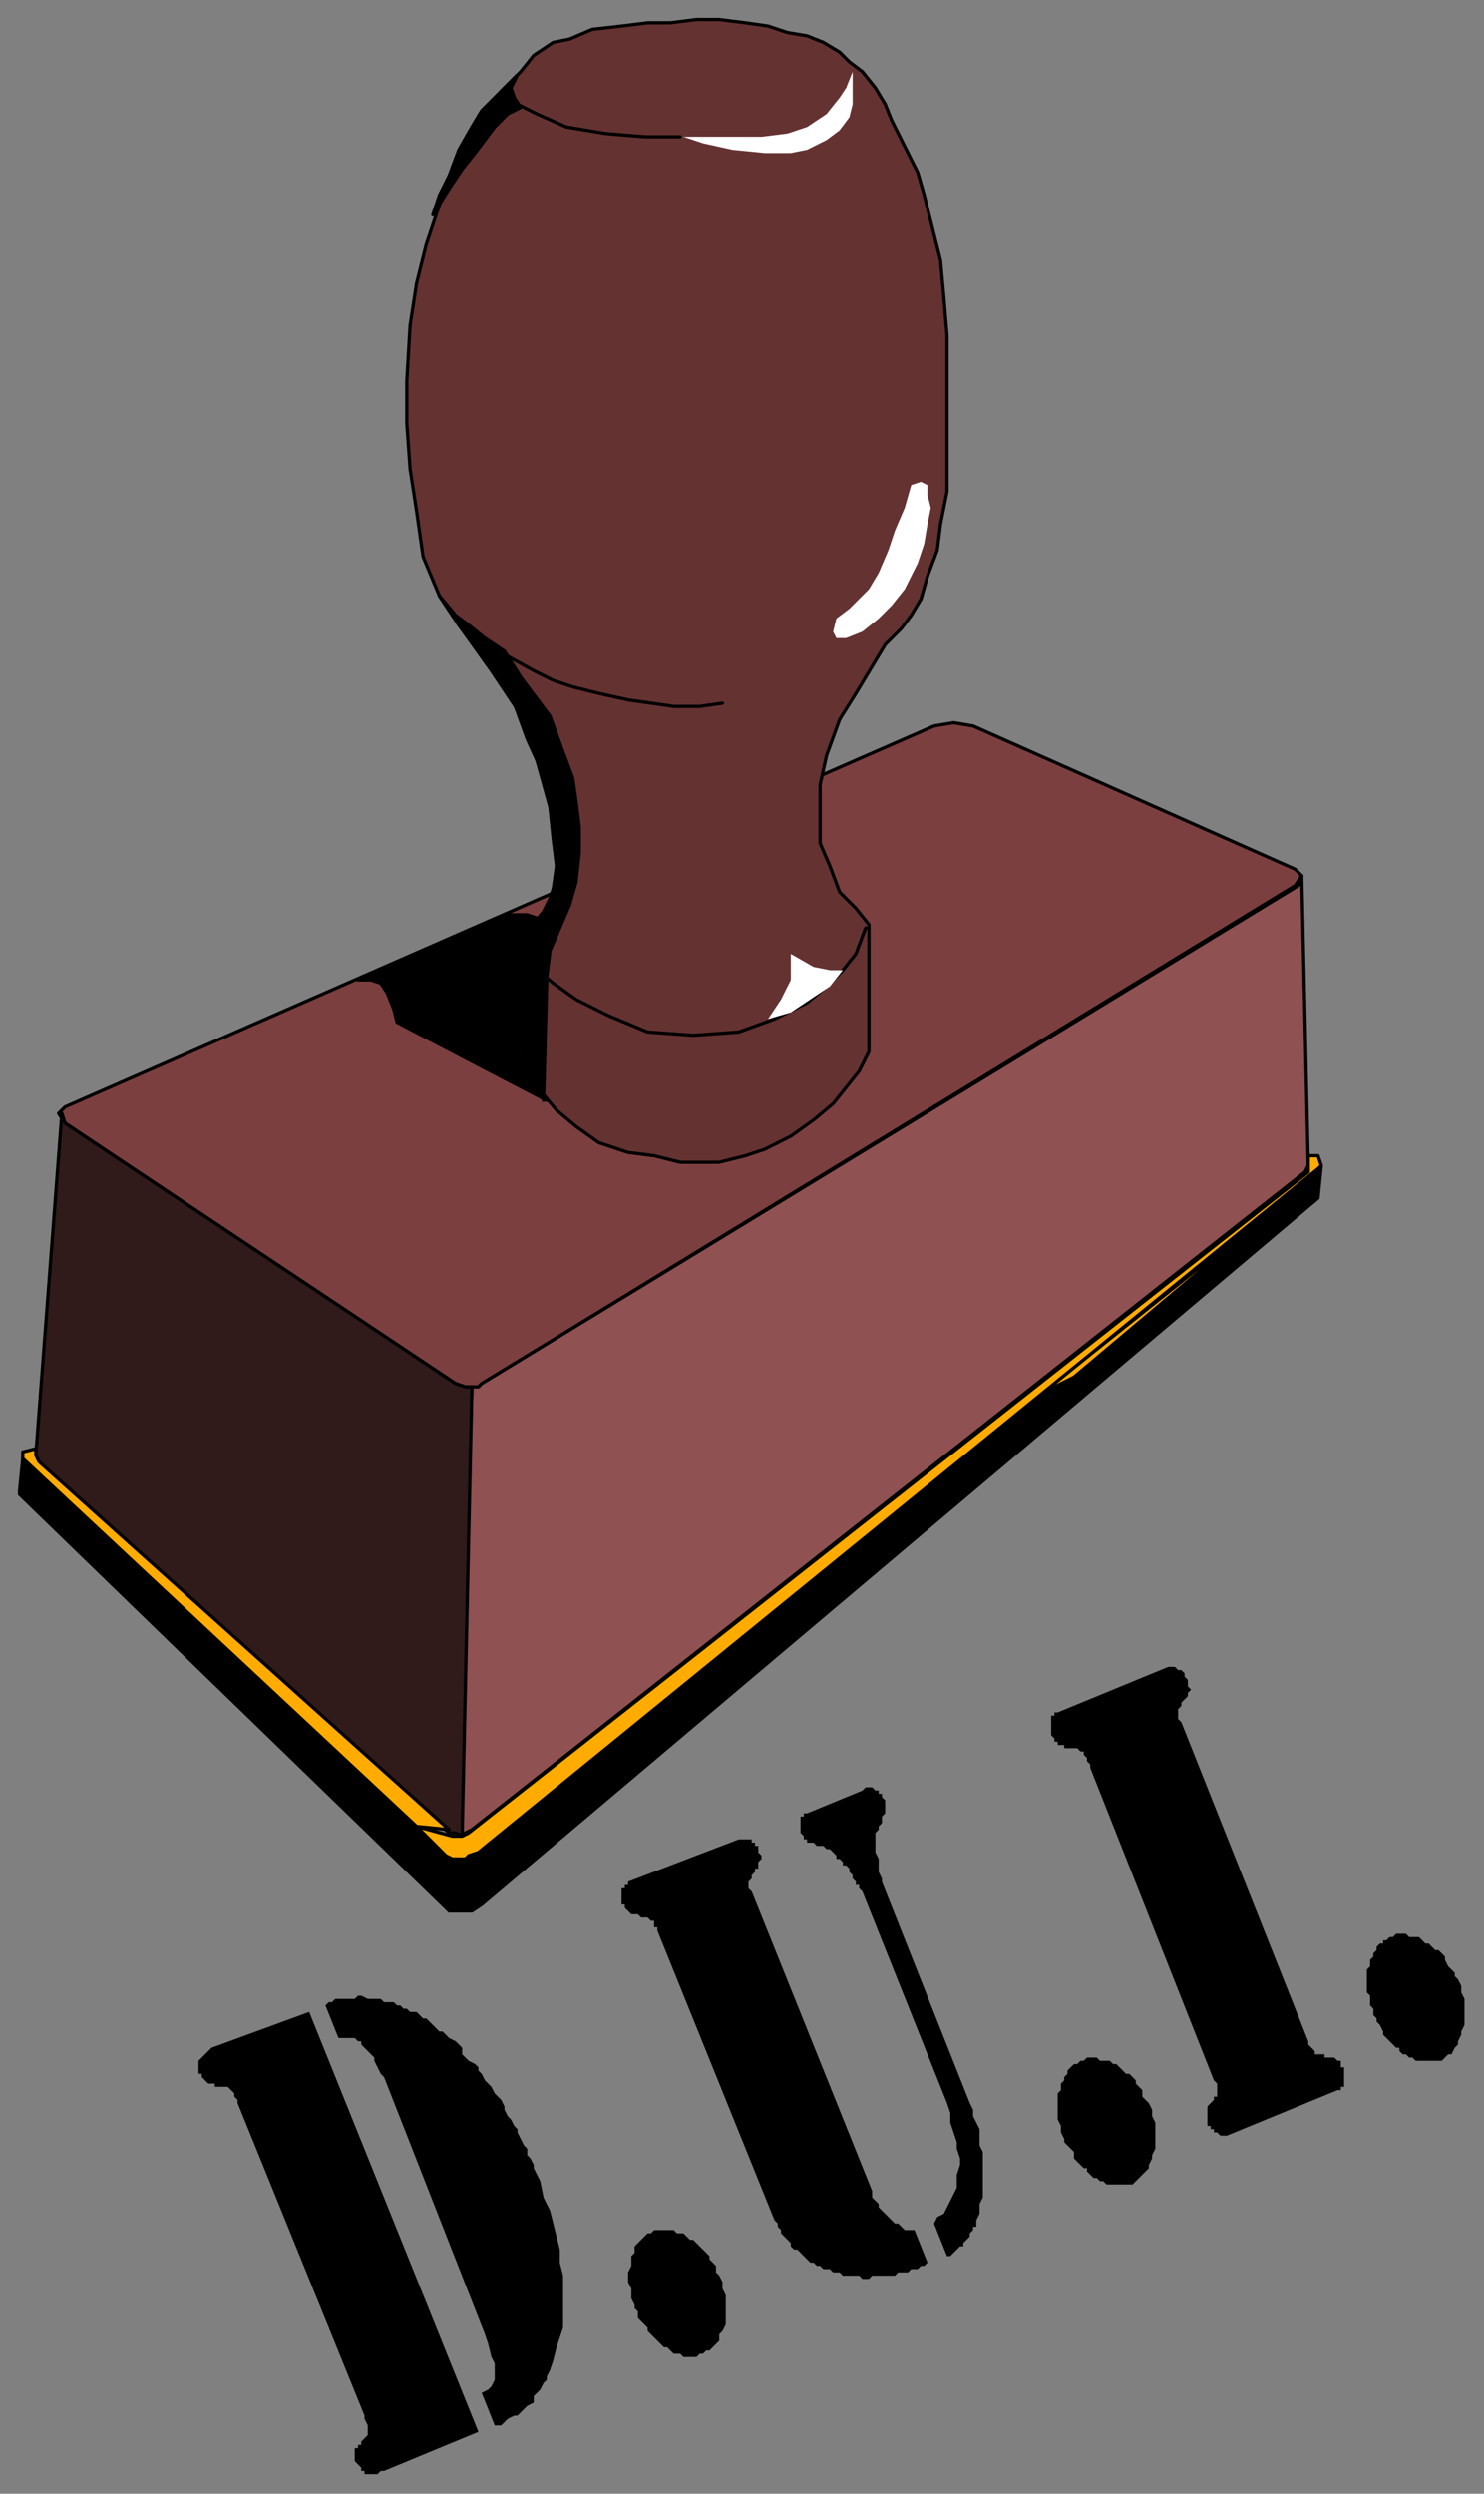 <svg xmlns="http://www.w3.org/2000/svg" fill-rule="evenodd" height="766" preserveAspectRatio="none" stroke-linecap="round" width="456"><rect width="100%" height="100%" fill="#808080" stroke="none"/><style>.brush0{fill:#fff}.pen0{stroke:#000;stroke-width:1;stroke-linejoin:round}.brush5{fill:#000}.brush6{fill:#ffab00}.pen1{stroke:none}</style><path class="pen0" style="fill:#7c3f3f" d="m287 223 6-1 6 1 99 44 2 2-2 3-250 153-1 1h-4l-3-1-120-80-2-3 2-2 267-117z"/><path class="pen0" style="fill:#653232" d="m170 258-1-10-5-18-5-12-8-12-10-14-6-9-5-12-2-14-2-13-1-14v-13l1-17 2-13 3-12 4-12 5-14 6-10 8-11 6-6 4-5 6-4 5-1 7-3 9-1 8-1h7l8-1h7l8 1 7 1 6 2 6 1 5 2 5 3 3 3 4 3 4 5 3 5 2 5 4 8 4 8 2 7 2 8 3 12 1 11 1 12v48l-2 10-1 8-3 8-2 7-3 5-3 4-5 5-9 15-5 8-4 11-2 9v18l3 7 3 8 5 5 4 5v39l-3 6-4 5-4 5-6 5-7 5-8 4-6 2-8 2h-12l-8-2-8-1-9-3-7-5-6-5-5-6-4-6-1-4v-35l3-5 4-5 2-7 1-7-1-8z"/><path class="pen0" style="fill:#8f5151" d="M145 426h2l1-1 251-153 1-3 2 89-1 2-256 202-2 1-2 1 4-138z"/><path class="pen0" style="fill:#301a1a" d="m19 342 1 3 120 80 3 1h2l-3 138-2-1h-2L11 449v-2l8-105z"/><path class="pen0 brush5" d="M139 587v-17h-1L7 448l-1 10v1l131 127 1 1h1zm0 0h6l3-2 257-217 1-10-1 1-258 209-3 2h-1l-1 1-3-1v17z"/><path class="pen0 brush6" d="m320 428 84-67-30 25-44 37-10 5z"/><path class="pen0 brush6" d="m405 355 1 3-1 1-258 210-3 1-1 1h-4l-2-1-9-9 11 3h3l2-1 258-203v-5h3z"/><path class="pen0 brush6" d="M128 561 7 448v-2l4-1v2l1 2 126 113-10-1z"/><path class="pen1 brush0" d="m262 22-2 5-2 3-4 5-6 4-6 2-8 1h-24l6 2 9 2 10 1h8l5-1 6-3 4-3 3-4 1-4V22z"/><path class="pen0" fill="none" d="M209 42h-11l-12-1-12-2-9-4-6-3-1-2-1-3 1-3"/><path class="pen1 brush0" d="m283 148-3 1-2 7-3 7-2 6-3 7-3 5-3 3-3 3-4 3-1 4 1 2h3l5-2 5-4 4-4 4-5 2-4 2-4 2-6 1-6 1-5-1-4v-3l-2-1z"/><path class="pen0" fill="none" d="m222 216-7 1h-8l-7-1-7-1-9-2-8-2-6-2-6-3-9-5m5 89 4 7 6 5 7 5 10 5 12 5 14 1 14-1 11-4 10-5 6-5 5-5 4-5 3-8"/><path class="pen1 brush0" d="M259 298h-4l-5-1-7-4v8l-3 6-4 6 7-2 6-4 6-4 4-5z"/><path class="pen0 brush5" d="m175 278-3 7-3 7-1 8-4-3-4-7 2-4 5-6 2-4 2-6v-6l-1-8-1-8-2-10-5-11-4-11-11-16-6-8-6-9 5 6 4 3 5 4 6 4 5 8 9 12 4 11 3 8 1 7 1 8v8l-1 9-2 7z"/><path class="pen0 brush5" d="M156 281h6l3 1-2 4-3 4v35l4 7 4 6-46-24-1-4-2-5-2-3-3-1h-4l46-20z"/><path class="pen0 brush5" d="m161 325 1 3 3 4 2 6 1-37-4-4-4-7 1 35zM148 34l-3 5-4 7-3 8-3 6-2 6 5-8 4-6 4-5 3-4 3-4 4-4 4-2-2-3-1-3 2-4-5 5-6 6z"/><path class="brush5" d="M422 619v-2l-1-1v-3l-1-1v-7l1-1v-2l1-1v-1l1-1v-1l1-1h1v-1h1l1-1h1l1-1h3l1 1h3l1 1 1 1h1l1 1 1 1h1l1 1 1 1v1l1 2 1 1 1 1v1l1 1 1 2v2l1 2v8l-1 2v1l-1 2v1l-1 1-1 2h-1l-1 1-1 1h-8l-1-1h-1l-1-1h-1l-1-1v-1h-1l-1-1-1-1-1-1-1-1v-1l-1-2-1-1v-1l-1-1zm-49 20-38-96v-1l-1-1v-1l-1-1v-1h-1l-1-1h-4v-1h-2v-1h-1v-1l-1-1v-6h1v-1h1l34-14h2l1 1h1l1 1v1l1 1v2l1 1-1 1v1l-1 1-1 1v1l-1 1v3l1 1 39 98v1l1 1 1 1v1h3v1h3l1 1h1v2h1v6h-1v1h-1l-34 14h-2l-1-1h-1v-1h-1v-1h-1v-6l1-1 1-1v-1h1v-4l-1-1zm-46 18-1-2v-2l-1-2v-8l1-1v-2l1-1v-1l1-1v-1l1-1 1-1h1l1-1h1l1-1h3l1 1h3l1 1h1l1 1 1 1 1 1h1l1 1 1 1v1l1 1 1 1v2l1 1 1 1 1 2v2l1 2v8l-1 2v1l-1 2v1l-1 1-1 1-1 1-1 1-1 1h-8l-1-1h-1l-1-1h-1l-1-1-1-1v-1h-1l-1-1-1-1-1-1v-2l-1-1-1-1-1-1v-1zm-40 26 1-2 2-1 1-2 1-2 1-2 1-2v-4l1-3v-2l-1-3v-2l-1-3-1-3v-3l-1-3-26-65-1-1v-1h-1v-1l-1-1v-1l-1-1v-1l-1-1h-1v-1l-1-1h-1v-1l-1-1-1-1h-1l-1-1h-2l-1-1h-2v-1h-1v-1l-1-1v-5h1v-1h1l17-7 1-1h2l1 1h1v1h1v1l1 1v4l-1 1v2l-1 1v1l-1 1v6l1 2v4l1 2v1l27 68 1 2v2l1 2 1 2v5l1 2v14l-1 2v3l-1 2v2h-1v1l-1 1v1l-1 1-1 1v1h-1l-1 1-1 1-1 1h-1l-4-10zm-6 2 4 10-1 1h-1l-1 1h-2l-1 1h-3l-1 1h-7l-1 1h-2l-1-1h-5l-1-1h-2l-1-1h-2l-1-1h-1l-1-1h-1l-1-1-1-1-1-1-1-1h-1l-1-1v-1l-1-1-1-1-1-1v-1l-1-1v-1l-1-1-36-89v-1h-1v-2h-1l-1-1h-2l-1-1h-2l-1-1-1-1v-1h-1v-5h1v-1h1v-1l34-13h4v1h1v1h1v2l1 1v1l-1 1v2h-1v1l-1 1v1l-1 1v2l1 1 37 92v2l1 1 1 1v1l1 1 1 1 1 1 1 1 1 1h1l1 1 1 1h3zm-86 24v-1l-1-2v-3l-1-2v-3l1-2v-3l1-1v-2l1-1 1-1 1-1 1-1h1l1-1h6l1 1h2l1 1 1 1h1l1 1 1 1 1 1 1 1 1 1v1l1 1 1 1v2l1 1 1 2v2l1 2v9l-1 2-1 1v2l-1 1-1 1-1 1h-1l-1 1h-1l-1 1h-4l-1-1h-2l-1-1-1-1h-1l-1-1-1-1-1-1-1-1-1-1v-1l-1-1-1-1-1-1v-2l-1-1zM95 618l52 129-29 12h-1l-1 1h-4v-1h-1v-1l-1-1-1-1v-4h1v-1h1v-1l1-1 1-1v-3l-1-2v-1l-39-96v-1l-1-1v-1l-1-1-1-1h-4v-1h-2l-1-1-1-1v-1h-1v-4l1-1 1-1 1-1 1-1 30-11zm5-2 1-1h1l1-1h6l1-1h1l2 1h4l1 1h3l1 1h1l1 1h1l1 1h2l1 1 1 1h1l1 1 1 1 1 1 1 1h1l1 1 1 1 2 1 1 1 1 1v2l1 1 1 1 2 1 1 1v1l1 1 1 2 1 1 1 1 1 2 1 1 1 1 1 2v1l1 2 1 1 1 2 1 1v1l1 2 1 2 1 1v2l1 1 1 2v1l2 4 1 5 2 4 1 4 1 4 1 4v4l1 4v16l-1 3-1 3-1 4-1 3-1 2v1l-1 1-1 2-1 1-1 1v2l-2 1-1 1-1 1-1 1h-1l-2 1-1 1-1 1h-2l-4-10 2-1 1-1 1-2v-5l-1-2-1-4-1-3-31-79-1-1-1-2-1-2v-1l-1-1-1-1-1-1-1-1v-1h-1l-1-1h-5l-4-10z" style="stroke:none"/></svg>
